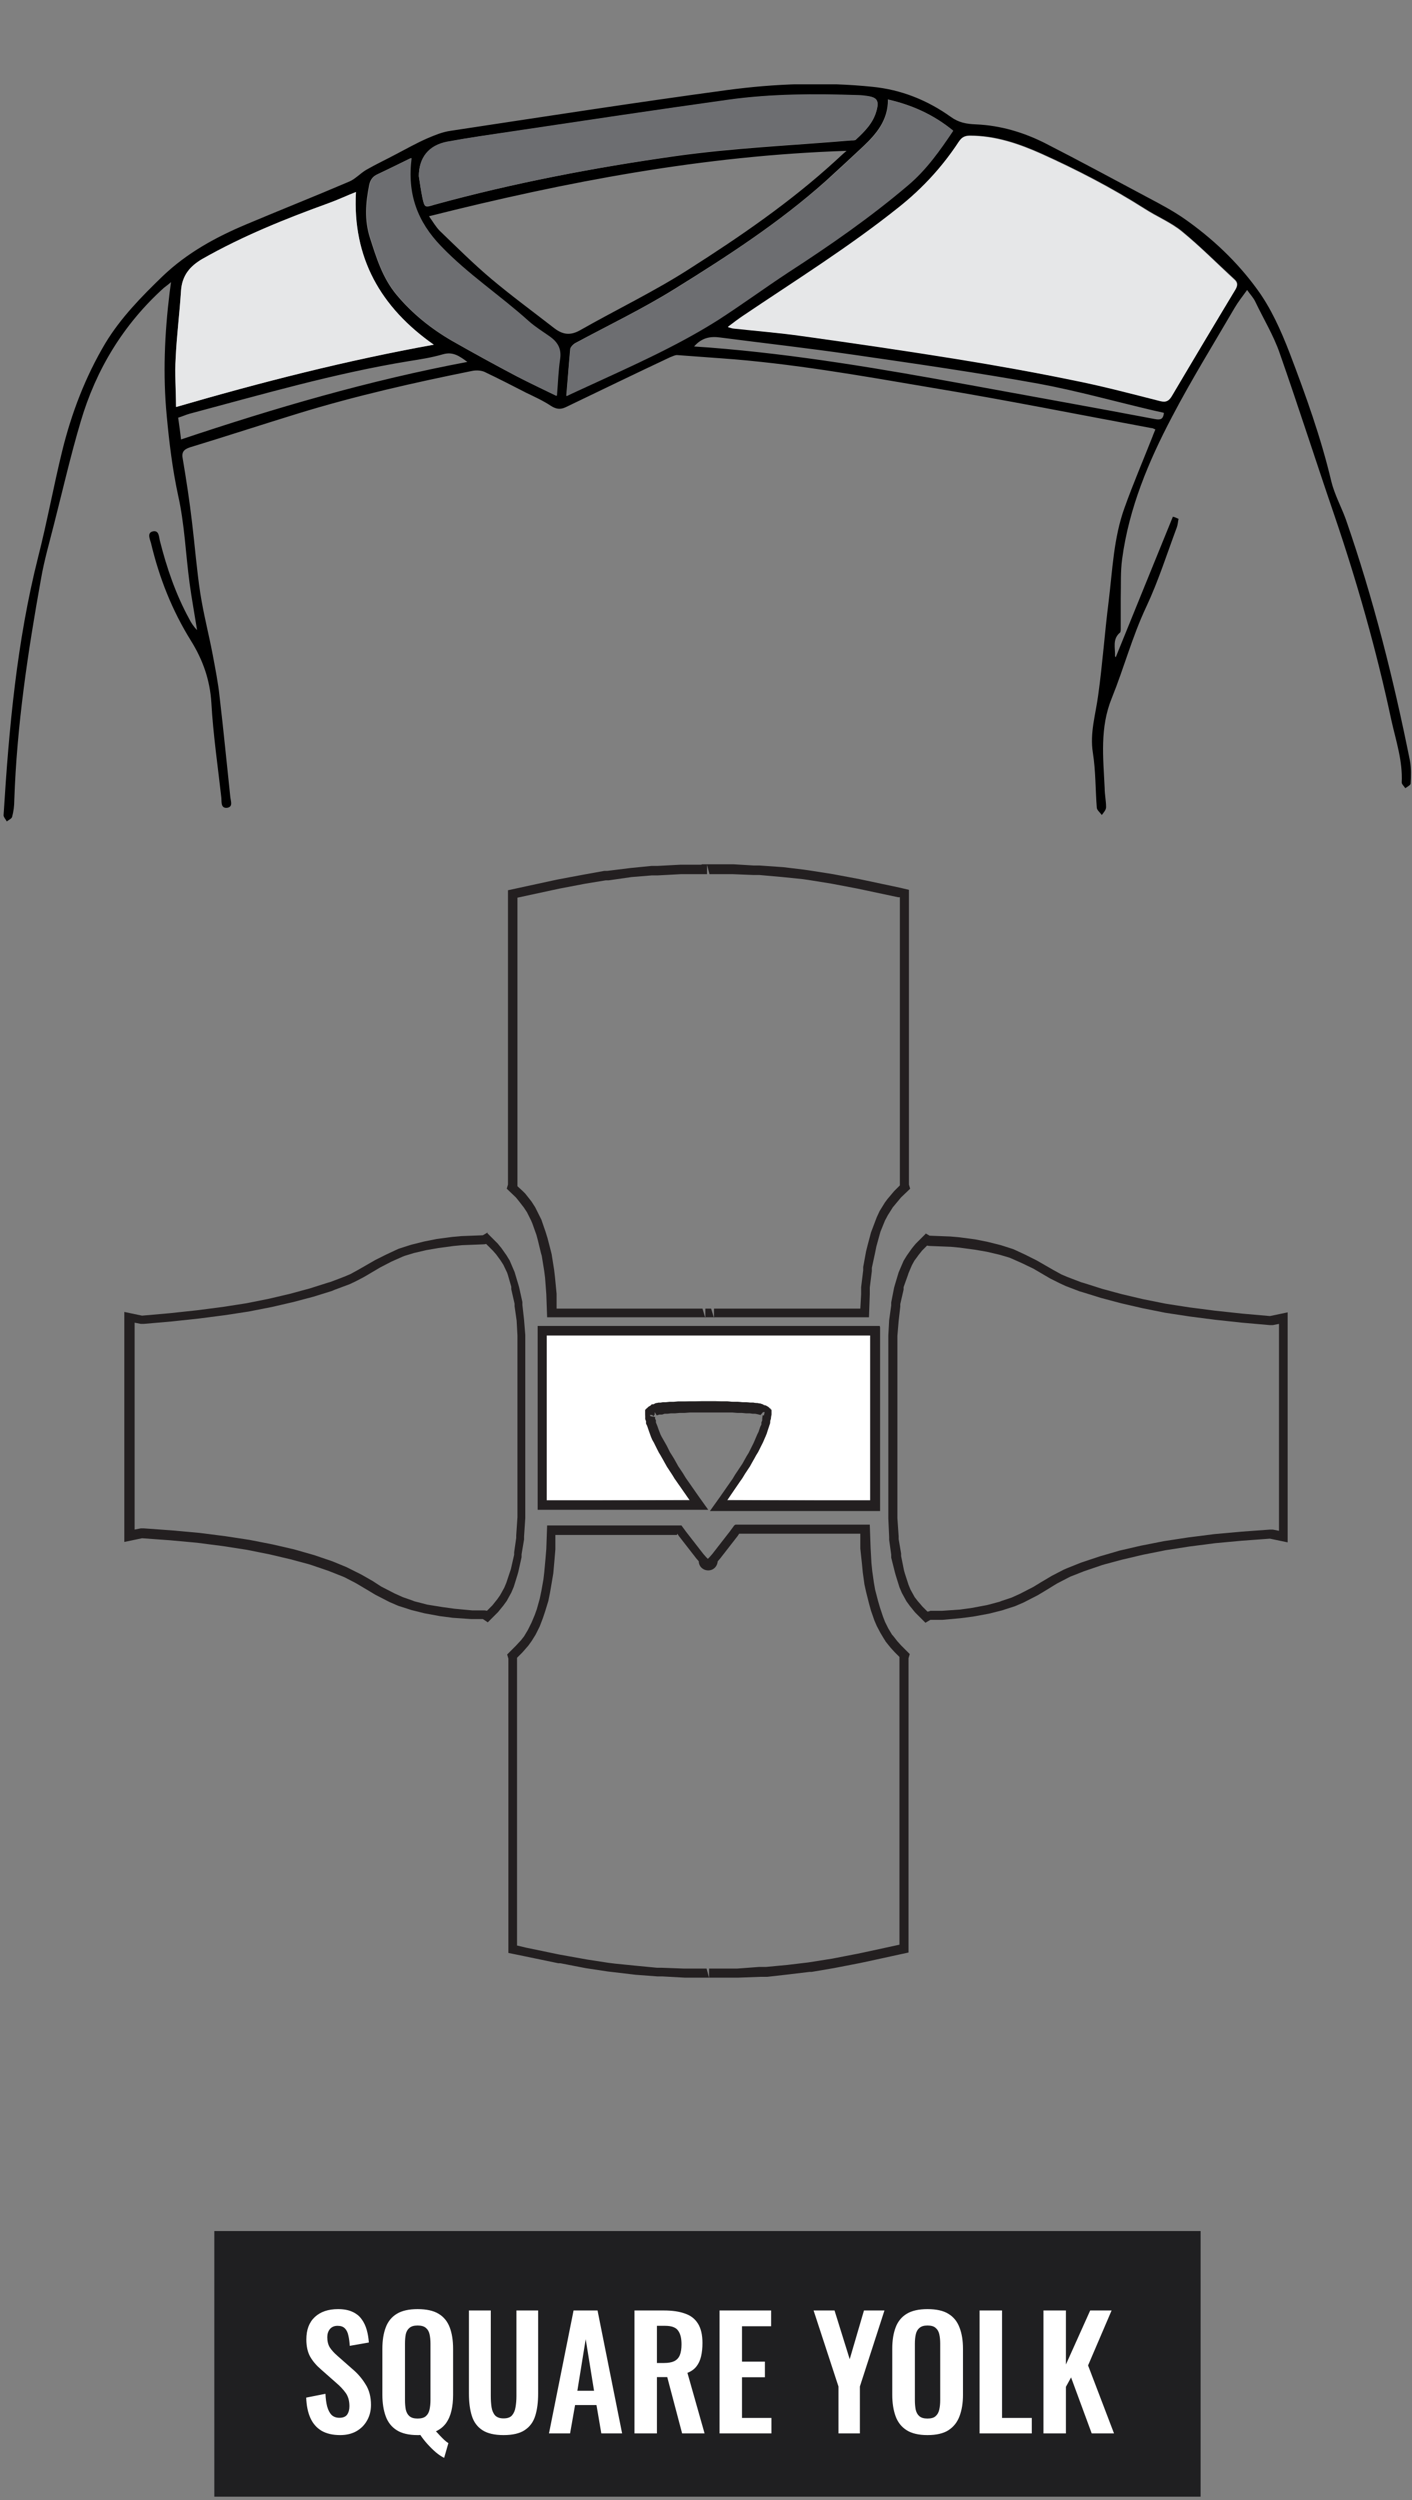<svg xmlns="http://www.w3.org/2000/svg" fill="none" viewBox="0 0 335 593" height="593" width="335">
<rect x="0" y="0" width="335" height="593" fill="#808080" stroke="none"/>
<g clip-path="url(#clip0_26_3224)">
<path fill="black" d="M264.71 155.894C269.199 144.867 273.689 133.754 278.263 122.557C278.517 122.557 279.025 122.811 279.618 123.066C279.449 123.745 279.449 124.423 279.195 125.102C276.823 131.464 274.79 137.911 271.91 144.018C268.606 151.059 266.658 158.439 263.778 165.565C260.898 172.605 261.745 179.731 262.084 186.941C262.084 188.468 262.423 189.91 262.423 191.437C262.423 192.116 261.83 192.71 261.406 193.303C260.983 192.71 260.305 192.201 260.22 191.607C259.881 187.281 259.966 182.87 259.288 178.543C258.526 173.793 259.966 169.382 260.559 164.801C261.576 157.506 262.084 150.126 263.016 142.746C263.947 135.196 264.201 127.562 266.827 120.351C268.86 114.668 271.232 109.154 273.435 103.556C273.604 103.047 273.858 102.538 274.112 101.859C273.773 101.689 273.435 101.52 273.096 101.52C255.731 98.296 238.366 94.818 220.916 91.934C204.398 89.135 187.796 86.166 171.024 84.978C167.551 84.724 164.078 84.469 160.605 84.215C160.096 84.215 159.504 84.554 158.995 84.724C150.694 88.626 142.477 92.613 134.176 96.6C132.905 97.193 131.889 97.024 130.703 96.26C128.924 95.073 126.891 94.14 124.943 93.207C121.639 91.51 118.336 89.813 114.948 88.202C114.185 87.862 113.084 87.778 112.152 87.947C98.26 90.746 84.368 93.885 70.815 98.042C62.26 100.671 53.704 103.471 45.064 106.1C43.539 106.609 43.031 107.288 43.37 108.9C44.217 113.905 44.98 118.909 45.572 123.999C46.25 129.598 46.674 135.196 47.521 140.71C48.283 145.63 49.554 150.465 50.486 155.385C51.078 158.609 51.756 161.917 52.095 165.225C53.027 173.114 53.789 181.088 54.636 188.977C54.721 189.995 55.398 191.437 53.789 191.607C52.349 191.692 52.603 190.165 52.519 189.232C51.671 181.682 50.57 174.217 50.147 166.668C49.808 161.239 48.114 156.488 45.318 151.992C40.829 144.782 37.779 137.063 35.831 128.834C35.577 127.901 34.815 126.374 36.255 126.035C37.779 125.696 37.695 127.392 37.949 128.325C39.558 134.687 41.676 140.88 44.81 146.648C45.318 147.666 45.911 148.599 46.758 149.447C46.166 145.715 45.488 142.067 44.98 138.335C44.048 131.379 43.794 124.338 42.269 117.552C40.914 111.275 40.151 104.998 39.558 98.635C38.627 88.88 39.05 79.125 40.236 69.455C40.321 68.776 40.405 68.097 40.575 66.91C39.812 67.588 39.304 67.928 38.881 68.267C29.309 76.92 22.786 87.608 19.144 99.993C16.772 107.967 14.909 116.11 12.876 124.084C11.774 128.495 10.504 132.821 9.741 137.232C6.607 154.622 3.981 172.097 3.388 189.826C3.388 191.098 3.219 192.455 2.88 193.728C2.795 194.152 2.033 194.491 1.61 194.83C1.355 194.321 0.847 193.812 0.847 193.388C2.118 172.775 3.981 152.162 9.064 132.058C11.181 123.745 12.706 115.347 14.739 107.033C16.942 98.042 20.245 89.389 24.989 81.415C28.631 75.393 33.544 70.388 38.542 65.553C44.387 59.954 51.248 56.221 58.533 53.168C66.58 49.775 74.712 46.551 82.844 43.073C84.284 42.479 85.469 41.122 86.909 40.274C89.281 38.917 91.653 37.814 94.025 36.541C96.481 35.269 98.853 33.912 101.394 32.809C103.173 32.046 105.037 31.282 106.9 31.028C128.755 27.719 150.609 24.326 172.548 21.357C183.984 19.83 195.504 19.406 207.024 20.594C213.801 21.272 219.984 23.733 225.575 27.719C227.439 29.077 229.302 29.416 231.589 29.501C237.349 29.755 242.771 31.367 247.853 33.912C256.154 38.153 264.286 42.564 272.418 46.891C275.298 48.417 278.178 49.944 280.889 51.81C287.581 56.476 293.51 62.075 298.254 68.606C301.557 73.102 303.929 78.447 305.962 83.706C309.774 93.716 313.416 103.81 315.873 114.244C316.635 117.298 318.16 120.097 319.261 123.066C325.783 141.813 330.612 160.984 334.508 180.41C334.847 182.191 334.762 184.057 334.678 185.839C334.678 186.178 333.915 186.602 333.407 186.941C333.153 186.517 332.56 186.008 332.56 185.584C332.814 180.494 331.205 175.744 330.104 170.824C326.546 154.113 321.887 137.741 316.381 121.624C312.061 108.985 307.995 96.26 303.59 83.706C302.15 79.549 299.778 75.647 297.83 71.575C297.407 70.642 296.644 69.879 295.882 68.776C294.781 70.303 293.764 71.575 292.917 73.017C287.919 81.585 282.668 90.068 278.093 98.805C272.503 109.409 267.844 120.521 266.234 132.567C265.811 135.62 265.98 138.759 265.896 141.813C265.896 144.188 265.896 146.648 265.896 149.023C265.896 149.363 265.896 149.872 265.726 150.041C263.863 151.568 264.625 153.689 264.54 155.64L264.71 155.894ZM172.803 77.513C173.565 77.683 173.904 77.768 174.158 77.853C179.579 78.447 185 78.955 190.337 79.634C202.535 81.331 214.648 83.112 226.846 85.063C236.333 86.59 245.735 88.371 255.223 90.237C261.999 91.595 268.691 93.376 275.383 95.073C276.823 95.412 277.5 94.988 278.178 93.716C283.091 85.317 288.089 76.92 293.171 68.606C293.764 67.588 293.68 66.91 292.917 66.231C288.766 62.414 284.701 58.342 280.38 54.779C277.755 52.659 274.451 51.301 271.571 49.435C263.693 44.431 255.477 40.189 247.006 36.372C241.669 33.997 236.163 32.13 230.149 32.13C228.879 32.13 228.201 32.555 227.523 33.572C223.627 39.51 218.883 44.6 213.292 49.096C201.518 58.512 188.727 66.486 176.276 74.884C175.174 75.562 174.158 76.411 172.803 77.428V77.513ZM101.733 51.217C102.75 52.659 103.427 53.846 104.359 54.779C108.34 58.597 112.322 62.584 116.557 66.146C121.301 70.133 126.383 73.866 131.296 77.683C133.329 79.295 135.108 79.719 137.564 78.362C146.204 73.442 155.268 69.115 163.569 63.771C175.683 56.052 187.542 47.908 198.215 38.153C198.977 37.475 199.739 36.711 200.841 35.778C167.042 36.881 134.43 43.073 101.733 51.301V51.217ZM41.845 96.515C62.26 90.577 82.335 85.402 102.919 81.755C90.298 72.848 83.606 61.142 84.453 45.533C82.251 46.466 80.133 47.399 78.015 48.163C67.766 51.895 57.601 55.967 48.029 61.396C44.98 63.177 43.201 65.383 42.947 68.946C42.608 74.29 41.93 79.549 41.676 84.893C41.507 88.626 41.676 92.443 41.761 96.515H41.845ZM99.362 41.801C99.616 43.497 99.87 45.194 100.209 46.891C100.717 49.266 100.802 49.266 103.004 48.587C121.809 43.413 140.953 39.765 160.181 37.05C173.988 35.099 187.965 34.506 201.942 33.318C202.365 33.318 202.874 33.318 203.043 33.148C205.161 31.197 207.194 29.161 207.956 26.277C208.634 23.817 208.041 23.054 205.584 22.799C204.906 22.799 204.229 22.63 203.551 22.63C193.217 22.29 182.883 22.29 172.718 23.733C155.692 26.108 138.75 28.652 121.724 31.197C116.472 31.961 111.305 32.639 106.138 33.657C101.649 34.506 99.362 37.559 99.362 41.886V41.801ZM210.667 23.648C210.667 28.568 207.871 31.791 204.737 34.76C201.857 37.475 198.892 40.189 195.928 42.904C184.916 52.744 172.633 60.717 160.181 68.437C152.558 73.187 144.426 77.089 136.548 81.331C136.04 81.585 135.362 82.264 135.277 82.773C134.938 86.42 134.684 90.068 134.346 93.885C136.04 93.122 137.649 92.358 139.259 91.595C149.762 86.76 160.351 82.094 170.177 75.902C175.852 72.254 181.358 68.267 186.949 64.535C196.775 58.088 206.431 51.471 215.41 43.837C219.73 40.189 222.949 35.608 226.083 30.943C221.509 27.21 216.511 24.92 210.582 23.563L210.667 23.648ZM97.667 37.39C94.872 38.747 92.331 40.019 89.62 41.292C88.434 41.801 87.841 42.649 87.587 43.837C86.74 48.078 86.401 52.15 87.757 56.391C89.281 61.142 90.721 65.892 94.025 69.879C97.752 74.375 102.326 78.022 107.324 80.906C112.406 83.791 117.489 86.59 122.656 89.304C125.621 90.831 128.67 92.273 131.974 93.885C132.228 90.746 132.313 87.862 132.736 85.063C133.075 82.688 132.143 81.161 130.28 79.804C128.585 78.616 126.807 77.513 125.282 76.156C118.505 70.049 110.882 65.044 104.529 58.427C98.853 52.489 96.397 45.873 97.498 37.475L97.667 37.39ZM275.976 97.872C275.213 97.702 274.451 97.533 273.689 97.363C264.625 95.242 255.561 92.698 246.413 91.001C231.843 88.371 217.104 86.251 202.45 84.13C191.946 82.603 181.443 81.415 170.939 80.058C168.567 79.719 166.534 80.058 164.671 82.179C166.026 82.264 167.127 82.349 168.313 82.433C188.982 84.045 209.311 87.523 229.726 91.255C244.465 93.97 259.288 96.6 274.027 99.399C275.383 99.653 275.976 99.399 276.145 97.957L275.976 97.872ZM110.966 85.911C108.849 84.3 107.324 83.367 105.037 84.045C102.411 84.809 99.7 85.233 96.99 85.657C79.371 88.541 62.175 93.546 44.98 98.126C44.048 98.381 43.201 98.805 42.269 99.06C42.523 100.926 42.777 102.622 42.947 104.234C65.225 96.769 87.502 90.237 110.966 85.826V85.911Z"></path>
<path fill="#E6E7E8" d="M172.718 77.513C174.073 76.495 175.09 75.732 176.191 74.969C188.643 66.57 201.434 58.597 213.208 49.181C218.798 44.77 223.542 39.595 227.439 33.657C228.116 32.639 228.794 32.215 230.065 32.215C236.079 32.215 241.585 34.081 246.921 36.457C255.392 40.274 263.609 44.515 271.486 49.52C274.366 51.386 277.67 52.744 280.296 54.864C284.701 58.427 288.682 62.499 292.832 66.316C293.595 66.995 293.68 67.673 293.087 68.691C288.089 77.004 283.091 85.402 278.093 93.8C277.331 95.073 276.738 95.497 275.298 95.157C268.606 93.461 261.914 91.68 255.138 90.322C245.735 88.371 236.248 86.675 226.761 85.148C214.648 83.197 202.45 81.415 190.252 79.719C184.916 78.955 179.494 78.531 174.073 77.938C173.734 77.938 173.395 77.768 172.718 77.598V77.513Z"></path>
<path fill="#E6E7E8" d="M41.761 96.515C41.761 92.358 41.422 88.626 41.676 84.893C41.93 79.549 42.608 74.29 42.947 68.946C43.201 65.383 44.98 63.177 48.029 61.396C57.601 55.967 67.681 51.895 78.015 48.163C80.133 47.399 82.251 46.382 84.453 45.533C83.606 61.142 90.298 72.933 102.919 81.755C82.335 85.487 62.26 90.577 41.845 96.515H41.761Z"></path>
<path fill="#6D6E71" d="M99.362 41.801C99.362 37.39 101.649 34.421 106.138 33.572C111.305 32.639 116.557 31.876 121.724 31.113C138.75 28.568 155.692 26.023 172.718 23.648C182.967 22.206 193.302 22.206 203.551 22.545C204.229 22.545 204.907 22.63 205.584 22.715C208.041 23.054 208.634 23.817 207.956 26.192C207.194 29.077 205.161 31.113 203.043 33.063C202.789 33.318 202.281 33.233 201.942 33.233C188.05 34.421 173.988 34.93 160.181 36.966C140.953 39.765 121.809 43.413 103.004 48.502C100.717 49.096 100.717 49.096 100.209 46.806C99.87 45.109 99.616 43.413 99.362 41.716V41.801Z"></path>
<path fill="#6D6E71" d="M210.667 23.648C216.511 25.005 221.594 27.295 226.168 31.028C223.034 35.693 219.815 40.274 215.495 43.922C206.516 51.556 196.859 58.257 187.033 64.62C181.358 68.352 175.937 72.339 170.261 75.986C160.435 82.179 149.847 86.844 139.343 91.68C137.734 92.443 136.124 93.122 134.43 93.97C134.684 90.153 134.938 86.505 135.362 82.858C135.362 82.349 136.04 81.755 136.633 81.415C144.51 77.089 152.642 73.272 160.266 68.522C172.718 60.802 185 52.744 196.012 42.988C198.977 40.359 201.942 37.559 204.822 34.845C208.041 31.876 210.751 28.568 210.751 23.732L210.667 23.648Z"></path>
<path fill="#6D6E71" d="M97.667 37.474C96.566 45.957 99.023 52.574 104.698 58.427C111.051 65.044 118.675 70.049 125.451 76.156C126.976 77.513 128.755 78.616 130.449 79.804C132.228 81.076 133.244 82.603 132.905 85.063C132.482 87.862 132.397 90.746 132.143 93.885C128.84 92.273 125.705 90.916 122.825 89.304C117.658 86.59 112.576 83.791 107.493 80.906C102.496 78.022 97.921 74.375 94.194 69.879C90.891 65.977 89.451 61.226 87.926 56.391C86.571 52.15 86.91 48.078 87.757 43.837C88.011 42.564 88.604 41.801 89.79 41.292C92.415 40.104 95.041 38.747 97.837 37.39L97.667 37.474Z"></path>
</g>
<path fill="white" d="M198.342 316.739H199.222H206.457V355.846H204.111H203.817H203.133H202.937H202.644H197.462H195.214L172.434 355.749L174.78 352.522L175.367 351.545L176.051 350.567L176.638 349.687L177.224 348.709L177.811 347.829L178.3 346.949L178.886 346.07L179.277 345.287L179.766 344.408L180.157 343.625L180.548 342.843L180.939 342.159L181.233 341.377L181.624 340.692L181.819 340.008L182.113 339.324L182.308 338.737L182.504 338.15L182.699 337.564L182.797 336.977L182.895 336.488L182.993 335.999L183.09 335.511V335.12V334.728V334.435L183.677 334.142L183.09 334.435L182.797 334.044L182.601 333.946L182.406 333.751L182.113 333.555L181.819 333.457L181.526 333.262L181.135 333.164L180.451 332.969L180.255 332.871H179.864L179.375 332.773L178.789 332.675H178.006L177.224 332.578H176.247L175.073 332.48H173.9L172.629 332.382H171.163L169.696 332.284H168.816H168.425H168.23H168.034V331.502V332.284H167.643H167.252H166.47L164.905 332.382H163.537L162.168 332.48H160.995L159.919 332.578H158.942L158.062 332.675H157.377L156.693 332.773L156.204 332.871H155.813L155.617 332.969L155.031 333.164L154.64 333.262L154.249 333.457L153.955 333.555L153.76 333.751L153.564 333.946L153.369 334.044L153.075 334.337L152.391 334.044L153.075 334.337V334.728V335.12V335.511L153.173 335.999V336.488L153.271 336.977L153.467 337.564L153.564 338.15L153.76 338.737L154.053 339.324L154.542 340.692L154.835 341.377L155.226 342.159L155.52 342.843L155.911 343.625L156.4 344.408L156.791 345.287L157.279 346.07L157.768 346.949L158.355 347.829L158.844 348.709L159.43 349.687L160.115 350.567L160.701 351.545L161.386 352.522L163.634 355.749L140.854 355.846H138.703H133.522H133.131H133.033H132.251H132.055H129.611L129.709 316.739H136.944H137.726H168.034H198.342Z"></path>
<path fill="#231F20" d="M206.457 316.739V355.847H204.111H203.133H202.937H197.462H195.311H172.531L174.78 352.523L175.464 351.545L176.149 350.567L176.735 349.589L177.322 348.71L177.909 347.83L178.397 346.95L178.886 346.07L179.375 345.19L179.864 344.408L180.255 343.626L180.646 342.843L181.037 342.061L181.33 341.377L181.624 340.693L181.917 340.008L182.113 339.324L182.308 338.737L182.504 338.151L182.699 337.564V336.977L182.895 336.489V336L182.993 335.511V335.12V334.729V334.435L182.699 334.142L182.504 333.947L182.308 333.751L182.015 333.555L181.722 333.36H181.33L180.939 333.067L180.353 332.871H180.157L179.766 332.773H179.277L178.691 332.676H177.909L177.029 332.578H176.051L174.976 332.48H173.802L172.531 332.382H171.065H169.501H168.718H168.327H168.132H167.936H167.545H167.154H166.372H164.808H163.341H162.07H160.897L159.821 332.48H158.844L157.964 332.578H157.279L156.693 332.676H156.204L155.813 332.773H155.617L155.031 333.067H154.64L154.346 333.36L154.053 333.555L153.76 333.751L153.564 333.947L153.369 334.142L153.075 334.435V334.826V335.218V335.609V336.097V336.586L153.271 337.075V337.662L153.564 338.248L153.76 338.835L153.955 339.422L154.444 340.79L154.738 341.475L155.129 342.159L155.52 342.941L155.911 343.723L156.302 344.506L156.791 345.288L157.279 346.168L157.768 347.048L158.257 347.927L158.844 348.807L159.43 349.687L160.017 350.665L160.701 351.643L161.386 352.62L163.634 355.847H140.854H138.703H133.522H133.228H132.349H132.153H129.709V316.739H206.457ZM208.706 314.491H127.558V316.739V355.847V358.095H129.807H132.251H133.228H138.899H141.05H163.83H168.034L165.59 354.673L163.341 351.447L162.657 350.469L162.07 349.492L161.484 348.612L160.897 347.732L160.408 346.852L159.919 345.972L159.43 345.19L158.942 344.408L158.55 343.626L158.159 342.843L157.768 342.159L157.377 341.475L156.986 340.79L156.693 340.204L156.204 338.933L156.008 338.346L155.813 337.857L155.617 337.368V336.88L155.422 336.489V336.097L154.346 335.902L154.151 335.609H154.738L155.129 336V335.609H155.324V334.924L155.813 335.706L156.4 335.511H157.084L157.671 335.315H158.355L159.137 335.218H160.115L161.19 335.12H162.363L163.634 335.022H165.003H166.567H167.35H168.816H169.598H171.163H172.531H173.802L174.976 335.12H176.051L177.029 335.218H177.909L178.593 335.315H179.18L179.668 335.413L180.451 335.609L181.037 334.924H181.428L181.233 335.706H180.939L180.842 336.489V336.88L180.646 337.368V337.857L180.353 338.444L180.157 339.031L179.962 339.617L179.668 340.204L179.375 340.888L179.082 341.572L178.789 342.257L178.397 343.039L178.006 343.821L177.615 344.603L177.126 345.385L176.638 346.265L176.149 347.145L175.562 348.025L174.976 348.905L174.389 349.785L173.802 350.763L173.118 351.74L170.869 354.967L168.425 358.389H172.629H195.409H197.56H202.742H203.915H206.555H208.803V356.14V317.033V314.784L208.706 314.491Z"></path>
<path fill="#231F20" d="M160.701 363.766L161.092 364.353L161.777 365.232L162.461 366.112L163.146 366.992L163.83 367.872L164.514 368.752L165.199 369.632L165.785 370.316C165.785 371.49 166.763 372.467 168.034 372.467C169.305 372.467 170.185 371.49 170.283 370.316L170.869 369.632L171.554 368.752L172.238 367.872L172.922 366.992L173.607 366.112L174.291 365.232L174.976 364.353L175.367 363.766H188.076H204.11V367.286L204.502 370.903L204.697 372.956L205.088 375.791L205.479 377.551L206.164 380.289L206.652 382.049L207.435 384.297L208.021 385.666L208.901 387.328L209.781 388.795C209.781 388.795 210.074 389.186 210.074 389.283L211.248 390.75L212.225 391.825L213.398 392.999C213.398 392.999 213.398 393.194 213.398 393.292V461.241L205.284 463.001L203.426 463.392L197.364 464.565L191.792 465.445L186.903 466.032L181.722 466.52H180.059L174.878 466.911H169.403H168.23V469.16L167.643 466.911H162.266L157.084 466.716H155.911L150.827 466.227L145.938 465.738L144.374 465.543L139.29 464.761L132.74 463.587L124.723 461.925L122.669 461.436V393.487C122.669 393.487 122.669 393.292 122.669 393.194L123.94 391.923L125.309 390.359L126.091 389.283L127.069 387.719L128.047 385.764L128.829 383.711L129.318 382.244L130.1 379.702L130.491 377.747L130.98 374.911L131.273 373.152L131.566 369.828L131.762 367.481V364.059H147.894H160.604M174.193 361.811L173.118 363.277L172.434 364.157L171.749 365.037L171.065 365.917L170.38 366.797L169.696 367.677L169.012 368.557L168.327 369.339L167.936 369.73L167.545 369.339L166.861 368.557L166.176 367.677L165.492 366.797L164.808 365.917L164.123 365.037L163.439 364.157L162.754 363.277L161.679 361.811H147.894H129.807L129.611 367.383L129.416 369.73L129.122 372.956L128.927 374.618L128.438 377.356L128.047 379.213L127.362 381.657L126.874 383.026L126.091 384.884L125.211 386.644L124.332 388.11L123.647 388.99L122.376 390.359L120.323 392.412L120.616 393.39V463.196L124.429 463.978L132.446 465.64H132.935L138.997 466.814L144.179 467.596L145.841 467.791L150.827 468.378L156.008 468.769H157.182L162.461 469.062H167.936H168.23H169.696H175.171L180.353 468.867H182.015L187.197 468.28L192.085 467.694H192.574L197.756 466.814L203.817 465.64L205.675 465.249L215.549 463.098V393.292L215.843 392.314L213.79 390.261L212.91 389.283L211.834 387.915L211.639 387.719L210.759 386.253L209.977 384.688L209.488 383.417L208.803 381.364L208.315 379.702L207.63 377.062L207.337 375.4L206.946 372.663L206.75 370.707L206.555 367.188L206.359 361.615H188.272H174.487L174.193 361.811Z"></path>
<path fill="#231F20" d="M167.741 205.088L168.327 207.336H173.9L178.789 207.532H180.157L185.632 208.021L190.423 208.51L191.792 208.705L197.267 209.585L203.426 210.758L213.105 212.811H213.496V280.858C213.496 280.858 213.496 281.054 213.496 281.152L212.127 282.52L210.563 284.378L209.977 285.16L208.706 287.213L208.021 288.68L206.946 291.515L206.652 292.297L205.87 295.23L205.479 296.794L204.795 300.51V301.292L204.306 305.3V306.962L204.11 310.384H186.806H169.403V312.633L168.718 310.384H167.35V312.633L166.665 310.384H149.36H132.055V306.865L131.664 302.856L131.469 301.194L130.882 297.479L130.686 296.697L129.904 293.666L129.416 292.102L128.438 289.266L128.047 288.484L126.971 286.333L126.091 284.964L124.625 283.107L124.038 282.52L122.767 281.347C122.767 281.347 122.767 281.152 122.767 281.054V212.909L131.371 211.052L132.74 210.758L138.899 209.585L143.69 208.803H144.374L149.849 208.021L154.64 207.63H156.008L161.484 207.336H166.372H167.741V205.088ZM166.372 205.088H161.484L155.911 205.381H154.542L149.654 205.87L144.081 206.554H143.396L138.508 207.434L132.251 208.607L130.882 208.901L120.519 211.149V280.956L120.225 281.934L122.376 283.987L122.865 284.573L124.234 286.333L125.016 287.506L125.994 289.462L126.287 290.146L127.265 292.884L127.656 294.35L128.34 297.186L128.536 297.87L129.122 301.487L129.318 303.052L129.611 306.962L129.807 312.437H149.262H166.567H186.708H206.164L206.359 306.962V305.398L206.848 301.487V300.705L207.63 297.088L207.923 295.621L208.706 292.786L208.901 292.102L209.977 289.462L210.661 288.191L211.834 286.333L212.323 285.747L213.79 283.987L215.94 281.934L215.647 280.956V211.052L213.594 210.563L203.915 208.51L197.658 207.336L192.085 206.457L190.716 206.261L185.828 205.674L180.255 205.283H178.886L173.998 204.99H168.425H168.327H167.936H166.567L166.372 205.088Z"></path>
<path fill="#231F20" d="M115.728 295.426L116.901 296.599L117.683 297.479L118.759 298.945L119.443 300.021L120.323 301.878L120.519 302.465L121.301 305.202V305.789L122.083 309.211V309.798L122.572 313.219L122.767 316.739V322.507V324.561V328.569V330.622V336.684V338.737V344.799V346.852V352.913V354.869V359.855L122.474 364.157V364.743L121.985 368.165V368.752L121.203 372.174L121.007 372.76L120.128 375.4L119.639 376.573L118.661 378.333L117.977 379.311L116.803 380.777L115.532 382.048C115.532 382.048 115.141 381.951 114.848 381.951H112.013L107.809 381.559L104.973 381.168L101.356 380.582L98.325 379.8L97.836 379.604L95.588 378.822L93.632 377.942L90.406 376.28L88.451 375.009L85.713 373.445L82.976 372.076L82.193 371.685L78.869 370.316L74.567 368.85L73.883 368.654L69.777 367.481L64.693 366.308L59.218 365.232L53.45 364.352L47.29 363.57L40.837 362.983L34.091 362.495C34.091 362.495 33.994 362.495 33.896 362.495C33.7 362.495 33.602 362.495 33.407 362.495L31.941 362.788V313.708L33.407 314.002C33.407 314.002 33.7 314.002 33.896 314.002C33.896 314.002 33.994 314.002 34.091 314.002L40.837 313.415L47.192 312.731L53.254 311.948L59.022 311.069L60 310.873L64.497 309.993L69.581 308.82L74.372 307.549L78.772 306.18L79.456 305.887L82.878 304.616L84.344 303.931L86.397 302.856L90.21 300.607L92.85 299.239L95.49 298.065L95.979 297.87L98.227 297.185L101.16 296.501L103.996 296.012L107.613 295.523L109.666 295.328L114.652 295.132C114.652 295.132 115.044 295.132 115.337 295.035M115.728 292.297L114.555 292.981L109.471 293.177L107.32 293.372L103.605 293.861L100.672 294.448L97.543 295.23L95.099 296.012L94.512 296.208L91.775 297.479L89.037 298.847L85.126 301.096L83.171 302.172L81.802 302.758L78.478 304.029L77.794 304.225L73.492 305.593L68.799 306.864L63.813 308.038L59.413 308.918L58.436 309.113L52.765 309.993L46.703 310.775L40.349 311.46L33.7 312.046L29.496 311.166V365.721L33.7 364.841L40.446 365.33L46.801 365.917L52.863 366.699L58.533 367.579L63.911 368.654L68.897 369.827L72.905 370.903L73.59 371.098L77.892 372.565L81.118 373.836L81.802 374.129L84.442 375.498L87.082 377.062L89.037 378.235L92.459 379.995L94.512 380.875L96.956 381.657L97.543 381.853L100.672 382.635L104.387 383.319L107.418 383.71L111.719 384.004H114.555L115.728 384.786L118.172 382.342L119.443 380.777L120.225 379.702L121.301 377.747L121.887 376.378L122.767 373.542L122.963 372.858L123.745 369.338V368.654L124.332 365.134V364.45L124.625 360.05V354.966V352.913V350.86V348.807V344.799V342.745V336.684V334.631V328.569V326.516V316.641L124.332 313.024L123.94 309.504V308.82L123.158 305.3L122.963 304.616L122.083 301.683L121.79 300.998L120.91 298.945L120.128 297.674L118.954 296.012L118.074 294.937L115.63 292.493L115.728 292.297Z"></path>
<path fill="#231F20" d="M219.949 295.426C219.949 295.426 220.34 295.523 220.633 295.523L225.62 295.719L227.673 295.915L231.29 296.403L234.125 296.892L237.058 297.577L239.405 298.261L239.894 298.457L242.533 299.63L245.173 300.901L249.182 303.247L251.333 304.323L252.799 305.007L256.123 306.278L256.808 306.474L261.207 307.842L265.998 309.113L271.082 310.287L275.481 311.166L276.459 311.362L282.227 312.242L288.289 313.024L294.644 313.708L301.292 314.295C301.292 314.295 301.39 314.295 301.488 314.295C301.683 314.295 301.781 314.295 301.977 314.295L303.443 314.002V363.081L301.977 362.788C301.977 362.788 301.683 362.788 301.488 362.788C301.488 362.788 301.39 362.788 301.292 362.788L294.546 363.277L288.094 363.864L281.934 364.646L276.166 365.526L270.691 366.601L265.607 367.774L261.598 368.947L260.914 369.143L256.514 370.61L253.092 371.978L252.408 372.272L249.573 373.738L246.933 375.302L245.173 376.378L241.947 378.04L239.991 378.92L237.645 379.702L237.156 379.898L234.223 380.68L230.606 381.364L227.77 381.755L223.566 382.048H220.731C220.731 382.048 220.34 382.244 220.047 382.244L218.874 381.071L217.7 379.702L217.016 378.822L216.038 377.062L215.549 375.889L214.669 373.152L214.474 372.467L213.79 369.045V368.459L213.203 365.037V364.352L212.91 360.051V354.967V352.913V346.852V344.799V338.737V336.684V332.675V330.622V324.561V322.605V316.837L213.203 313.317L213.594 309.895V309.309L214.376 305.887V305.3L215.354 302.563L215.549 301.976L216.332 300.119L216.918 299.043L217.994 297.577L218.776 296.599L220.047 295.328M219.656 292.59L217.211 295.035L216.332 296.11L215.158 297.772L214.376 299.043L213.496 301.096L213.203 301.781L212.323 304.714L212.128 305.398L211.443 308.918V309.602L210.954 313.122L210.759 316.739V322.605V324.658V326.712V328.765V332.773V334.826V340.888V342.941V346.95V349.003V355.064V360.148L210.954 364.548V365.232L211.443 368.752V369.436L212.323 372.956L212.519 373.64L213.399 376.476L213.985 377.844L215.061 379.8L215.843 380.875L217.114 382.44L219.558 384.884L220.731 384.199H223.566L227.868 383.808L230.899 383.417L234.614 382.733L237.743 381.951L238.329 381.755L240.774 380.973L242.827 380.093L246.249 378.333L248.204 377.16L250.746 375.596L253.386 374.227L253.972 373.934L257.199 372.663L261.501 371.196L262.185 371.001L266.193 369.925L271.18 368.752L276.557 367.676L282.227 366.797L288.289 366.014L294.644 365.428L301.292 364.939L305.496 365.819V311.264L301.292 312.144L294.644 311.557L288.289 310.873L282.227 310.091L276.557 309.211L275.579 309.016L271.18 308.136L266.193 306.962L261.501 305.691L257.199 304.323L256.514 304.127L253.19 302.856L251.821 302.269L249.866 301.194L245.955 298.945L243.218 297.577L240.48 296.306L239.894 296.11L237.45 295.328L234.321 294.546L231.388 293.959L227.673 293.47L225.522 293.275L220.536 293.079L219.362 292.395L219.656 292.59Z"></path>
<rect fill="#1F1F21" transform="translate(50.847 529.16)" height="63" width="234"></rect>
<path fill="white" d="M80.707 577.556C78.956 577.556 77.492 577.22 76.316 576.548C75.139 575.852 74.251 574.844 73.651 573.524C73.052 572.204 72.716 570.584 72.644 568.664L77.216 567.764C77.263 568.892 77.395 569.888 77.612 570.752C77.852 571.616 78.2 572.288 78.656 572.768C79.135 573.224 79.76 573.452 80.528 573.452C81.391 573.452 82.004 573.2 82.364 572.696C82.724 572.168 82.903 571.508 82.903 570.716C82.903 569.444 82.615 568.4 82.04 567.584C81.463 566.768 80.695 565.952 79.736 565.136L76.064 561.896C75.031 561.008 74.204 560.024 73.579 558.944C72.98 557.84 72.68 556.484 72.68 554.876C72.68 552.572 73.352 550.796 74.695 549.548C76.04 548.3 77.876 547.676 80.204 547.676C81.572 547.676 82.712 547.892 83.624 548.324C84.535 548.732 85.255 549.308 85.784 550.052C86.335 550.796 86.743 551.648 87.007 552.608C87.272 553.544 87.439 554.54 87.511 555.596L82.975 556.388C82.927 555.476 82.82 554.66 82.651 553.94C82.507 553.22 82.231 552.656 81.823 552.248C81.439 551.84 80.864 551.636 80.096 551.636C79.303 551.636 78.692 551.9 78.26 552.428C77.852 552.932 77.647 553.568 77.647 554.336C77.647 555.32 77.852 556.136 78.26 556.784C78.668 557.408 79.255 558.056 80.023 558.728L83.659 561.932C84.859 562.94 85.879 564.128 86.719 565.496C87.584 566.84 88.016 568.472 88.016 570.392C88.016 571.784 87.704 573.02 87.079 574.1C86.48 575.18 85.627 576.032 84.523 576.656C83.444 577.256 82.171 577.556 80.707 577.556ZM105.373 582.956C104.773 582.668 104.125 582.236 103.429 581.66C102.757 581.084 102.085 580.424 101.413 579.68C100.765 578.96 100.201 578.24 99.721 577.52C99.624 577.544 99.516 577.556 99.397 577.556C99.3 577.556 99.192 577.556 99.073 577.556C97.008 577.556 95.365 577.172 94.141 576.404C92.916 575.636 92.04 574.532 91.513 573.092C90.984 571.652 90.721 569.948 90.721 567.98V557.072C90.721 555.104 90.984 553.424 91.513 552.032C92.04 550.616 92.916 549.536 94.141 548.792C95.365 548.048 97.008 547.676 99.073 547.676C101.185 547.676 102.853 548.048 104.077 548.792C105.301 549.536 106.177 550.616 106.705 552.032C107.233 553.424 107.497 555.104 107.497 557.072V568.016C107.497 569.408 107.365 570.668 107.101 571.796C106.837 572.924 106.405 573.908 105.805 574.748C105.205 575.564 104.413 576.2 103.429 576.656C103.741 576.992 104.065 577.34 104.401 577.7C104.737 578.06 105.073 578.396 105.409 578.708C105.745 579.02 106.069 579.272 106.381 579.464L105.373 582.956ZM99.073 573.632C99.96 573.632 100.621 573.44 101.053 573.056C101.485 572.672 101.773 572.144 101.917 571.472C102.061 570.8 102.133 570.068 102.133 569.276V555.848C102.133 555.032 102.061 554.3 101.917 553.652C101.773 553.004 101.485 552.5 101.053 552.14C100.621 551.756 99.96 551.564 99.073 551.564C98.209 551.564 97.561 551.756 97.129 552.14C96.697 552.5 96.409 553.004 96.264 553.652C96.144 554.3 96.085 555.032 96.085 555.848V569.276C96.085 570.068 96.144 570.8 96.264 571.472C96.409 572.144 96.697 572.672 97.129 573.056C97.561 573.44 98.209 573.632 99.073 573.632ZM119.465 577.556C117.305 577.556 115.625 577.16 114.425 576.368C113.225 575.576 112.397 574.448 111.941 572.984C111.485 571.52 111.257 569.768 111.257 567.728V548H116.441V568.34C116.441 569.252 116.501 570.116 116.621 570.932C116.741 571.724 117.017 572.372 117.449 572.876C117.905 573.356 118.577 573.596 119.465 573.596C120.401 573.596 121.073 573.356 121.481 572.876C121.913 572.372 122.189 571.724 122.309 570.932C122.453 570.116 122.525 569.252 122.525 568.34V548H127.673V567.728C127.673 569.768 127.445 571.52 126.989 572.984C126.533 574.448 125.705 575.576 124.505 576.368C123.329 577.16 121.649 577.556 119.465 577.556ZM130.247 577.16L136.079 548H141.767L147.599 577.16H142.667L141.515 570.428H136.439L135.251 577.16H130.247ZM136.979 567.044H140.939L138.959 554.804L136.979 567.044ZM150.531 577.16V548H157.515C159.483 548 161.139 548.24 162.483 548.72C163.851 549.176 164.883 549.968 165.579 551.096C166.299 552.224 166.659 553.76 166.659 555.704C166.659 556.88 166.551 557.936 166.335 558.872C166.119 559.808 165.747 560.612 165.219 561.284C164.715 561.932 164.007 562.436 163.095 562.796L167.163 577.16H161.835L158.307 563.804H155.859V577.16H150.531ZM155.859 560.456H157.515C158.547 560.456 159.363 560.312 159.963 560.024C160.587 559.712 161.031 559.232 161.295 558.584C161.559 557.912 161.691 557.06 161.691 556.028C161.691 554.564 161.415 553.472 160.863 552.752C160.335 552.008 159.315 551.636 157.803 551.636H155.859V560.456ZM170.711 577.16V548H182.951V551.744H176.039V560.132H181.475V563.84H176.039V573.488H183.023V577.16H170.711ZM198.931 577.16V566.036L193.027 548H197.995L201.595 559.556L204.979 548H209.839L204.007 566.036V577.16H198.931ZM220.045 577.556C217.981 577.556 216.337 577.172 215.113 576.404C213.889 575.636 213.013 574.532 212.485 573.092C211.957 571.652 211.693 569.948 211.693 567.98V557.072C211.693 555.104 211.957 553.424 212.485 552.032C213.013 550.616 213.889 549.536 215.113 548.792C216.337 548.048 217.981 547.676 220.045 547.676C222.157 547.676 223.813 548.048 225.013 548.792C226.237 549.536 227.113 550.616 227.641 552.032C228.193 553.424 228.469 555.104 228.469 557.072V568.016C228.469 569.96 228.193 571.652 227.641 573.092C227.113 574.508 226.237 575.612 225.013 576.404C223.813 577.172 222.157 577.556 220.045 577.556ZM220.045 573.632C220.933 573.632 221.581 573.44 221.989 573.056C222.421 572.672 222.709 572.144 222.853 571.472C222.997 570.8 223.069 570.068 223.069 569.276V555.848C223.069 555.032 222.997 554.3 222.853 553.652C222.709 553.004 222.421 552.5 221.989 552.14C221.581 551.756 220.933 551.564 220.045 551.564C219.205 551.564 218.569 551.756 218.137 552.14C217.705 552.5 217.417 553.004 217.273 553.652C217.129 554.3 217.057 555.032 217.057 555.848V569.276C217.057 570.068 217.117 570.8 217.237 571.472C217.381 572.144 217.669 572.672 218.101 573.056C218.533 573.44 219.181 573.632 220.045 573.632ZM232.41 577.16V548H237.738V573.488H244.794V577.16H232.41ZM247.563 577.16V548H252.891V560.816L258.651 548H263.727L258.147 561.032L264.303 577.16H259.011L254.115 563.876L252.891 566.108V577.16H247.563Z"></path>
<defs>
<clipPath id="clip0_26_3224">
<rect transform="translate(0.847 20)" fill="white" height="175" width="334"></rect>
</clipPath>
</defs>
</svg>
